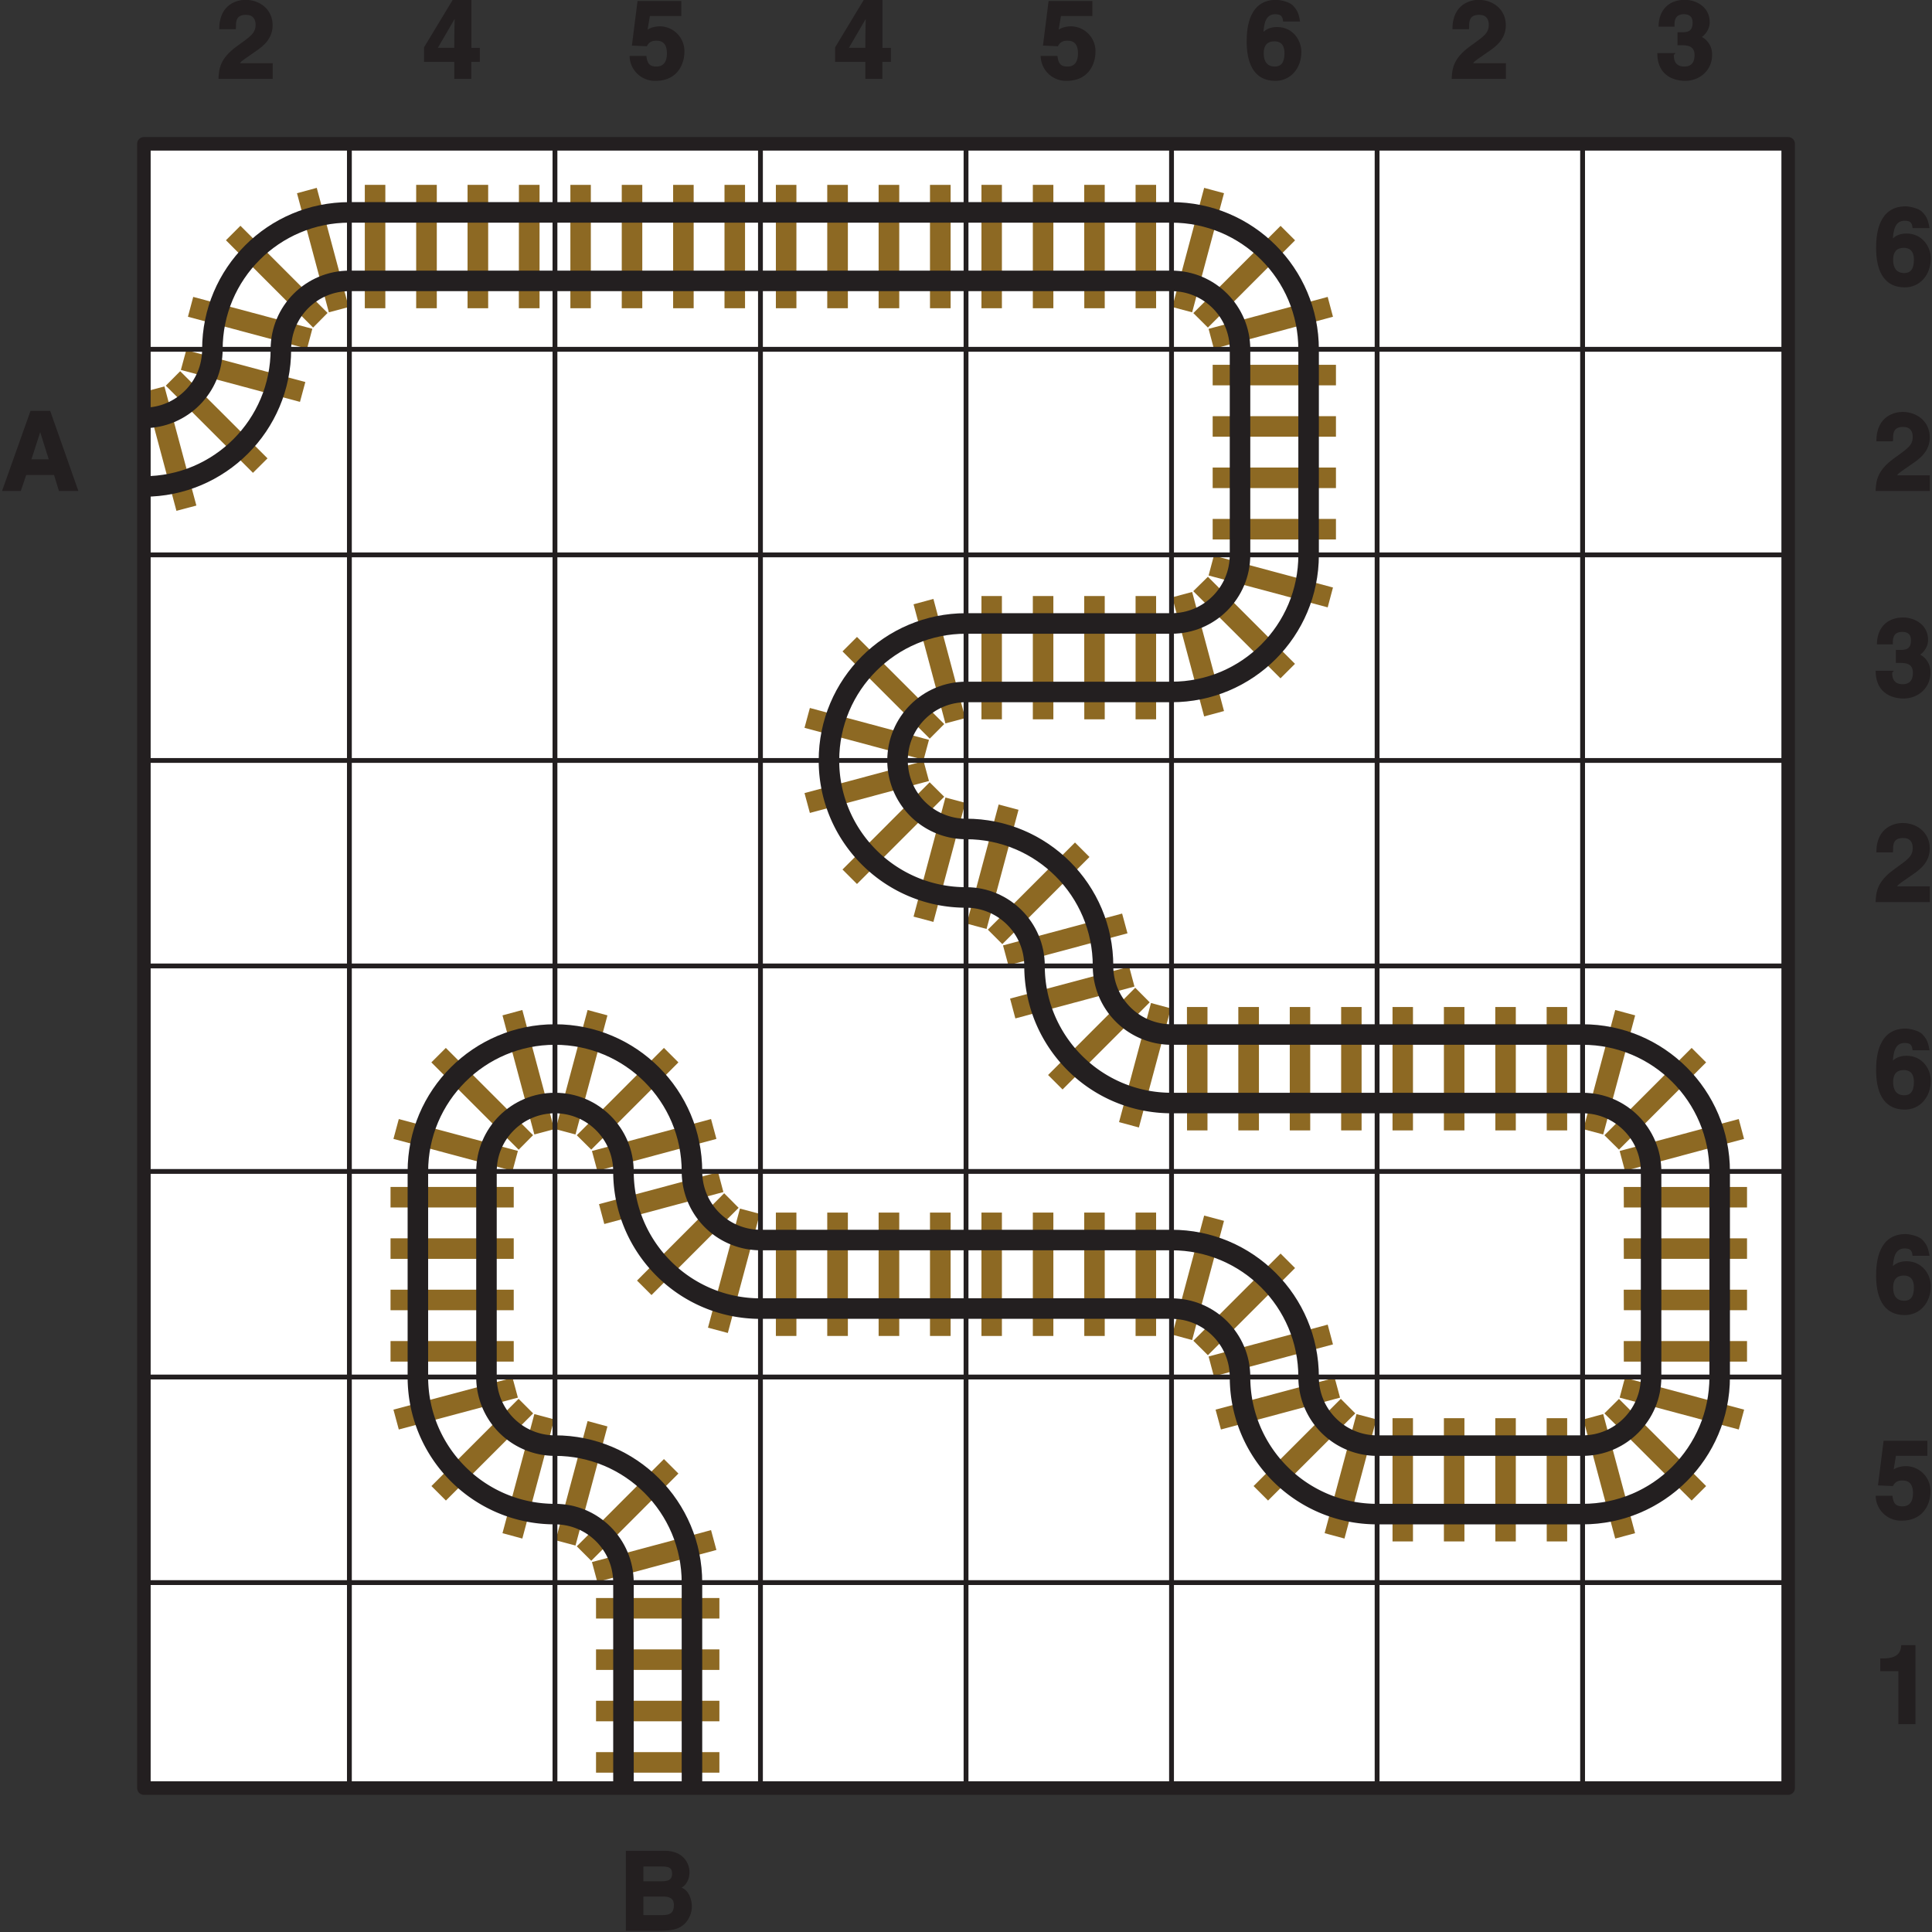 <svg xmlns="http://www.w3.org/2000/svg" xmlns:xlink="http://www.w3.org/1999/xlink" width="302.36" height="302.36" viewBox="0 0 226.772 226.772"><rect x="0" y="0" width="226.772" height="226.772" fill="#333333" stroke="none"/><defs><symbol overflow="visible" id="a"><path d="M2.9-1.88h3.3L6.78 0h2.28L5.75-9.4H3.44L.1 0h2.2l.64-1.88zm1.68-5.18h-.05l1.05 3.34H3.55l1.08-3.34zm0 0"/></symbol><symbol overflow="visible" id="c"><path d="M.97 0h3.86c1.86 0 2.42-.36 2.95-.86.47-.47.81-1.25.81-1.97 0-.9-.39-1.94-1.21-2.23.15-.08.93-.55.93-1.85 0-.93-.67-2.48-2.9-2.48H.84V0zM2.8-4.02h2.42c.69 0 1.26.18 1.26.99 0 .92-.42 1.19-1.36 1.19H2.9v-2.18zm0-3.53h2.18c.86 0 1.29.11 1.29.86 0 .72-.49.88-1.24.88H2.9v-1.74zm0 0"/></symbol><symbol overflow="visible" id="e"><path d="M6.53-6.86c-.17-.95-.39-1.31-.87-1.8-.46-.43-1.55-.62-1.91-.62C.62-9.28.28-6.14.28-4.42.28-2.17.92.23 3.66.23 5.4.23 6.7-1.2 6.7-3.17c0-1.35-.98-2.92-2.86-2.92-1 0-1.51.46-1.7.7l.1.1c.06-1.12.23-2.3 1.38-2.3.66 0 .88.21.94.86h1.99zM4.72-3.02c0 1.22-.49 1.57-1.14 1.57-.85 0-1.3-.55-1.3-1.53 0-1.13.58-1.43 1.25-1.43.56 0 1.19.24 1.19 1.4zm0 0"/></symbol><symbol overflow="visible" id="g"><path d="M2.27-5.95c.01-.67-.07-1.57 1.18-1.57.86 0 1.13.55 1.13 1.16 0 1.02-.61 1.38-2.24 2.56C.4-2.38.28-1.19.22 0h6.37v-1.84H2.75c.14-.28.72-.6 1.9-1.44.88-.6 1.93-1.47 1.93-3.02 0-1.83-1.47-2.98-3.2-2.98-.8 0-3.07.39-3.07 3.45h1.94zm0 0"/></symbol><symbol overflow="visible" id="i"><path d="M2.7-3.95c.83 0 1.9-.08 1.9 1.15 0 1-.5 1.35-1.2 1.35-1.2 0-1.23-.96-1.23-1.36l.2-.22H.23C.23-.08 2.63.23 3.48.23 5.3.23 6.66-1.09 6.66-2.8A2.3 2.3 0 0 0 5.3-5v.17c.4-.19 1.08-.89 1.08-1.8 0-1.9-1.7-2.65-2.9-2.65-2.03 0-3.1 1.34-3.1 3.15h1.87c0-.43-.1-1.46 1.1-1.46 1 0 1.02.7 1.02 1.03 0 1.15-.85 1.08-1.39 1.08H2.6v1.53zm0 0"/></symbol><symbol overflow="visible" id="n"><path d="M2.53-7.38H6.3v-1.76H1.16L.5-3.91l1.75.08c.36-.69.9-.65 1.16-.65.93 0 1.2.68 1.2 1.48 0 .97-.38 1.55-1.24 1.55-.78 0-1.07-.35-1.17-1.24H.23A2.97 2.97 0 0 0 3.28.23c2.66 0 3.38-2.12 3.38-3.35a2.91 2.91 0 0 0-2.83-3.05c-.88 0-1.36.31-1.49.39l.27-1.6zm0 0"/></symbol><symbol overflow="visible" id="o"><path d="M.88-6.22H2.9V0h2v-9.28H3.23c-.04.81-.39 1.56-2.1 1.56H.77v1.5zm0 0"/></symbol><symbol overflow="visible" id="p"><path d="M1.72-3.42l2.23-3.83h-.12c0 .16-.05 1.56-.05 3.6H1.86zm4.97-.22h-.9v-5.64H3.6L.23-3.7V-2h3.55v2h2v-2h1v-1.64zm0 0"/></symbol><clipPath id="b"><path d="M73 217h9v9.77h-9zm0 0"/></clipPath><clipPath id="d"><path d="M220 24h6.77v10H220zm0 0"/></clipPath><clipPath id="f"><path d="M220 48h6.77v10H220zm0 0"/></clipPath><clipPath id="h"><path d="M220 72h6.77v10H220zm0 0"/></clipPath><clipPath id="j"><path d="M220 96h6.77v10H220zm0 0"/></clipPath><clipPath id="k"><path d="M220 120h6.77v11H220zm0 0"/></clipPath><clipPath id="l"><path d="M220 144h6.77v11H220zm0 0"/></clipPath><clipPath id="m"><path d="M220 169h6.77v10H220zm0 0"/></clipPath></defs><path d="M16.89 16.88h193v193h-193zm0 0" fill="#fff"/><use xlink:href="#a" x=".14" y="57.63" fill="#231f20"/><g clip-path="url(#b)"><use xlink:href="#c" x="72.62" y="226.63" fill="#231f20"/></g><g clip-path="url(#d)"><use xlink:href="#e" x="219.93" y="33.5" fill="#231f20"/></g><g clip-path="url(#f)"><use xlink:href="#g" x="219.93" y="57.63" fill="#231f20"/></g><g clip-path="url(#h)"><use xlink:href="#i" x="219.93" y="81.76" fill="#231f20"/></g><g clip-path="url(#j)"><use xlink:href="#g" x="219.93" y="105.88" fill="#231f20"/></g><g clip-path="url(#k)"><use xlink:href="#e" x="219.93" y="130.01" fill="#231f20"/></g><g clip-path="url(#l)"><use xlink:href="#e" x="219.93" y="154.13" fill="#231f20"/></g><g clip-path="url(#m)"><use xlink:href="#n" x="219.93" y="178.26" fill="#231f20"/></g><use xlink:href="#o" x="219.93" y="202.38" fill="#231f20"/><use xlink:href="#g" x="25.42" y="9.26" fill="#231f20"/><use xlink:href="#p" x="49.54" y="9.26" fill="#231f20"/><use xlink:href="#n" x="73.67" y="9.26" fill="#231f20"/><use xlink:href="#p" x="97.79" y="9.26" fill="#231f20"/><use xlink:href="#n" x="121.92" y="9.26" fill="#231f20"/><use xlink:href="#e" x="146.05" y="9.26" fill="#231f20"/><use xlink:href="#g" x="170.17" y="9.26" fill="#231f20"/><use xlink:href="#i" x="194.3" y="9.26" fill="#231f20"/><path d="M36.04 40.93l-13.98-3.75.62-2.33 13.98 3.74zm0 0M36.75 38.45L26.52 28.2l1.7-1.7 10.23 10.23zm0 0M38.6 36.66l-3.74-13.98 2.32-.63 3.75 13.99zm0 0" fill="#8d6923"/><path d="M32.97 41c0-4.43 3.6-8.03 8.04-8.03M24.93 41c0-8.87 7.2-16.07 16.08-16.07" fill="none" stroke-width="2.409" stroke-linejoin="round" stroke="#231f20" stroke-miterlimit="10"/><path d="M42.82 21.7h2.41v14.48h-2.41zm6.03 0h2.42v14.48h-2.42zm6.03 0h2.42v14.48h-2.42zm6.03 0h2.42v14.48H60.9zm0 0" fill="#8d6923"/><path d="M41.01 24.93h24.13M41 32.97h24.13" fill="none" stroke-width="2.409" stroke-linejoin="round" stroke="#231f20" stroke-miterlimit="10"/><path d="M66.95 21.7h2.4v14.48h-2.4zm6.03 0h2.41v14.48h-2.41zm6.03 0h2.41v14.48h-2.41zm6.03 0h2.41v14.48h-2.41zm0 0" fill="#8d6923"/><path d="M65.14 24.93h24.12m-24.12 8.04h24.12" fill="none" stroke-width="2.409" stroke-linejoin="round" stroke="#231f20" stroke-miterlimit="10"/><path d="M91.07 21.7h2.41v14.48h-2.41zm6.03 0h2.42v14.48H97.1zm6.03 0h2.42v14.48h-2.42zm6.03 0h2.42v14.48h-2.42zm0 0" fill="#8d6923"/><path d="M89.26 24.93h24.13m-24.13 8.04h24.13" fill="none" stroke-width="2.409" stroke-linejoin="round" stroke="#231f20" stroke-miterlimit="10"/><path d="M115.2 21.7h2.4v14.48h-2.4zm6.03 0h2.41v14.48h-2.41zm6.03 0h2.41v14.48h-2.4zm6.03 0h2.41v14.48h-2.41zm0 0" fill="#8d6923"/><path d="M113.39 24.93h24.12m-24.12 8.04h24.12" fill="none" stroke-width="2.409" stroke-linejoin="round" stroke="#231f20" stroke-miterlimit="10"/><path d="M137.6 36.04l3.74-13.99 2.33.63-3.74 13.98zm0 0M140.07 36.75l10.24-10.24 1.7 1.7-10.23 10.24zm0 0M141.86 38.6l13.98-3.75.62 2.33-13.98 3.75zm0 0" fill="#8d6923"/><path d="M137.51 32.97c4.44 0 8.04 3.6 8.04 8.04M137.51 24.93c8.88 0 16.09 7.2 16.09 16.08" fill="none" stroke-width="2.409" stroke-linejoin="round" stroke="#231f20" stroke-miterlimit="10"/><path d="M21.86 41.1l13.98 3.74-.63 2.33-13.98-3.75zm0 0M21.15 43.57L31.4 53.8l-1.71 1.7-10.23-10.23zm0 0M19.3 45.36l3.75 13.98-2.34.62-3.74-13.98zm0 0" fill="#8d6923"/><path d="M24.93 41c0 4.45-3.6 8.05-8.04 8.05M32.97 41c0 8.9-7.2 16.1-16.08 16.1" fill="none" stroke-width="2.409" stroke-linejoin="round" stroke="#231f20" stroke-miterlimit="10"/><path d="M142.34 42.82h14.47v2.41h-14.47zm0 6.03h14.47v2.41h-14.47zm0 6.03h14.47v2.41h-14.47zm0 6.03h14.47v2.41h-14.47zm0 0" fill="#8d6923"/><path d="M145.55 41v24.13m8.05-24.12v24.12" fill="none" stroke-width="2.409" stroke-linejoin="round" stroke="#231f20" stroke-miterlimit="10"/><path d="M108.41 89.18l-13.98-3.75.63-2.33 13.98 3.74zm0 0M109.13 86.7L98.89 76.46l1.7-1.7 10.24 10.23zm0 0M110.97 84.91l-3.74-13.98 2.33-.63 3.74 13.99zm0 0" fill="#8d6923"/><path d="M105.35 89.26c0-4.44 3.6-8.04 8.04-8.04M97.3 89.26c0-8.88 7.2-16.08 16.09-16.08" fill="none" stroke-width="2.409" stroke-linejoin="round" stroke="#231f20" stroke-miterlimit="10"/><path d="M115.2 69.96h2.4v14.47h-2.4zm6.03 0h2.41v14.47h-2.41zm6.03 0h2.41v14.47h-2.4zm6.03 0h2.41v14.47h-2.41zm0 0" fill="#8d6923"/><path d="M113.39 73.18h24.12m-24.12 8.04h24.12" fill="none" stroke-width="2.409" stroke-linejoin="round" stroke="#231f20" stroke-miterlimit="10"/><path d="M142.48 65.22l13.98 3.74-.62 2.33-13.98-3.74zm0 0M141.78 67.7L152 77.92l-1.7 1.7-10.24-10.23zm0 0M139.93 69.48l3.74 13.98-2.33.63-3.74-13.98zm0 0" fill="#8d6923"/><path d="M145.55 65.13c0 4.44-3.6 8.05-8.04 8.05M153.6 65.13c0 8.89-7.2 16.09-16.09 16.09" fill="none" stroke-width="2.409" stroke-linejoin="round" stroke="#231f20" stroke-miterlimit="10"/><path d="M113.3 94.23l-3.74 13.98-2.33-.62 3.74-13.98zm0 0M110.83 93.52l-10.24 10.24-1.7-1.7 10.23-10.24zm0 0M109.04 91.67l-13.98 3.75-.63-2.33 13.98-3.75zm0 0" fill="#8d6923"/><path d="M113.39 97.3a8.04 8.04 0 0 1-8.04-8.04M113.39 105.34c-8.89 0-16.09-7.2-16.09-16.08" fill="none" stroke-width="2.409" stroke-linejoin="round" stroke="#231f20" stroke-miterlimit="10"/><path d="M113.47 108.41l3.75-13.98 2.33.62-3.75 13.99zm0 0M115.95 109.12l10.23-10.23 1.7 1.7-10.23 10.23zm0 0M117.73 110.97l13.98-3.74.63 2.32-13.98 3.75zm0 0" fill="#8d6923"/><path d="M113.39 105.34c4.44 0 8.04 3.6 8.04 8.04M113.39 97.3c8.88 0 16.08 7.2 16.08 16.08" fill="none" stroke-width="2.409" stroke-linejoin="round" stroke="#231f20" stroke-miterlimit="10"/><path d="M60.16 137.43l-13.98-3.75.63-2.33 13.98 3.74zm0 0M60.88 134.95L50.63 124.7l1.7-1.7 10.24 10.24zm0 0M62.72 133.16l-3.74-13.98 2.33-.63 3.74 13.99zm0 0" fill="#8d6923"/><path d="M57.1 137.5c0-4.43 3.6-8.03 8.04-8.03M49.05 137.5c0-8.87 7.2-16.07 16.09-16.07" fill="none" stroke-width="2.409" stroke-linejoin="round" stroke="#231f20" stroke-miterlimit="10"/><path d="M65.22 132.54l3.75-13.99 2.33.63-3.75 13.98zm0 0M67.7 133.25L77.93 123l1.7 1.7-10.23 10.24zm0 0M69.48 135.1l13.98-3.75.63 2.33-13.98 3.75zm0 0" fill="#8d6923"/><path d="M65.14 129.47c4.44 0 8.04 3.6 8.04 8.04M65.14 121.43c8.88 0 16.08 7.2 16.08 16.08" fill="none" stroke-width="2.409" stroke-linejoin="round" stroke="#231f20" stroke-miterlimit="10"/><path d="M137.43 118.36l-3.75 13.98-2.33-.63 3.75-13.98zm0 0M134.95 117.65l-10.23 10.23-1.7-1.7 10.23-10.24zm0 0M133.16 115.8l-13.98 3.74-.62-2.33 13.98-3.74zm0 0" fill="#8d6923"/><path d="M137.51 121.43a8.04 8.04 0 0 1-8.04-8.05M137.51 129.47c-8.88 0-16.08-7.2-16.08-16.09" fill="none" stroke-width="2.409" stroke-linejoin="round" stroke="#231f20" stroke-miterlimit="10"/><path d="M139.32 118.2h2.41v14.48h-2.4zm6.03 0h2.42v14.48h-2.42zm6.04 0h2.4v14.48h-2.4zm6.03 0h2.4v14.48h-2.4zm0 0" fill="#8d6923"/><path d="M137.51 121.43h24.13m-24.13 8.04h24.13" fill="none" stroke-width="2.409" stroke-linejoin="round" stroke="#231f20" stroke-miterlimit="10"/><path d="M163.45 118.2h2.4v14.48h-2.4zm6.03 0h2.41v14.48h-2.41zm6.03 0h2.41v14.48h-2.4zm6.03 0h2.41v14.48h-2.4zm0 0" fill="#8d6923"/><path d="M161.64 121.43h24.12m-24.12 8.04h24.12" fill="none" stroke-width="2.409" stroke-linejoin="round" stroke="#231f20" stroke-miterlimit="10"/><path d="M185.85 132.54l3.74-13.99 2.34.63-3.75 13.98zm0 0M188.32 133.25L198.56 123l1.7 1.7-10.23 10.24zm0 0M190.11 135.1l13.98-3.75.62 2.33-13.98 3.75zm0 0" fill="#8d6923"/><path d="M185.76 129.47c4.44 0 8.04 3.6 8.04 8.04M185.76 121.43c8.88 0 16.09 7.2 16.09 16.08" fill="none" stroke-width="2.409" stroke-linejoin="round" stroke="#231f20" stroke-miterlimit="10"/><path d="M45.84 139.32H60.3v2.41H45.84zm0 6.03H60.3v2.41H45.84zm0 6.03H60.3v2.41H45.84zm0 6.03H60.3v2.41H45.84zm0 0" fill="#8d6923"/><path d="M49.05 137.5v24.13m8.05-24.12v24.12" fill="none" stroke-width="2.409" stroke-linejoin="round" stroke="#231f20" stroke-miterlimit="10"/><path d="M89.18 142.48l-3.75 13.98-2.33-.62 3.75-13.98zm0 0M86.7 141.77l-10.23 10.24-1.7-1.7L85 140.06zm0 0M84.91 139.92l-13.98 3.75-.62-2.33 13.98-3.75zm0 0" fill="#8d6923"/><path d="M89.26 145.55a8.04 8.04 0 0 1-8.04-8.04M89.26 153.6c-8.88 0-16.08-7.2-16.08-16.1" fill="none" stroke-width="2.409" stroke-linejoin="round" stroke="#231f20" stroke-miterlimit="10"/><path d="M91.07 142.33h2.41v14.48h-2.41zm6.03 0h2.42v14.48H97.1zm6.03 0h2.42v14.48h-2.42zm6.03 0h2.42v14.48h-2.42zm0 0" fill="#8d6923"/><path d="M89.26 145.55h24.13m-24.13 8.04h24.13" fill="none" stroke-width="2.409" stroke-linejoin="round" stroke="#231f20" stroke-miterlimit="10"/><path d="M115.2 142.33h2.4v14.48h-2.4zm6.03 0h2.41v14.48h-2.41zm6.03 0h2.41v14.48h-2.4zm6.03 0h2.41v14.48h-2.41zm0 0" fill="#8d6923"/><path d="M113.39 145.55h24.12m-24.12 8.04h24.12" fill="none" stroke-width="2.409" stroke-linejoin="round" stroke="#231f20" stroke-miterlimit="10"/><path d="M137.6 156.66l3.74-13.98 2.33.62-3.74 13.99zm0 0M140.07 157.37l10.24-10.23 1.7 1.7-10.23 10.23zm0 0M141.86 159.22l13.98-3.74.62 2.32-13.98 3.75zm0 0" fill="#8d6923"/><path d="M137.51 153.6c4.44 0 8.04 3.6 8.04 8.03M137.51 145.55c8.88 0 16.09 7.2 16.09 16.08" fill="none" stroke-width="2.409" stroke-linejoin="round" stroke="#231f20" stroke-miterlimit="10"/><path d="M190.59 139.32h14.47v2.41H190.6zm0 6.03h14.47v2.41H190.6zm0 6.03h14.47v2.41H190.6zm0 6.03h14.47v2.41H190.6zm0 0" fill="#8d6923"/><path d="M193.8 137.5v24.13m8.05-24.12v24.12" fill="none" stroke-width="2.409" stroke-linejoin="round" stroke="#231f20" stroke-miterlimit="10"/><path d="M65.05 166.6l-3.74 13.99-2.33-.63 3.74-13.98zm0 0M62.58 165.9l-10.24 10.23-1.7-1.7 10.23-10.24zm0 0M60.79 164.05l-13.98 3.74-.63-2.33 13.98-3.74zm0 0" fill="#8d6923"/><path d="M65.14 169.68a8.04 8.04 0 0 1-8.04-8.05M65.14 177.72c-8.89 0-16.09-7.2-16.09-16.09" fill="none" stroke-width="2.409" stroke-linejoin="round" stroke="#231f20" stroke-miterlimit="10"/><path d="M65.22 180.79l3.75-13.99 2.33.63-3.75 13.98zm0 0M67.7 181.5l10.23-10.24 1.7 1.7L69.4 183.2zm0 0M69.48 183.35l13.98-3.75.63 2.33-13.98 3.75zm0 0" fill="#8d6923"/><path d="M65.14 177.72c4.44 0 8.04 3.6 8.04 8.04M65.14 169.68c8.88 0 16.08 7.2 16.08 16.08" fill="none" stroke-width="2.409" stroke-linejoin="round" stroke="#231f20" stroke-miterlimit="10"/><path d="M161.55 166.6l-3.74 13.99-2.33-.63 3.74-13.98zm0 0M159.08 165.9l-10.24 10.23-1.7-1.7 10.24-10.24zm0 0M157.29 164.05l-13.98 3.74-.63-2.33 13.98-3.74zm0 0" fill="#8d6923"/><path d="M161.64 169.68a8.04 8.04 0 0 1-8.04-8.05M161.64 177.72c-8.89 0-16.09-7.2-16.09-16.09" fill="none" stroke-width="2.409" stroke-linejoin="round" stroke="#231f20" stroke-miterlimit="10"/><path d="M163.45 166.46h2.4v14.47h-2.4zm6.03 0h2.41v14.47h-2.41zm6.03 0h2.41v14.47h-2.4zm6.03 0h2.41v14.47h-2.4zm0 0" fill="#8d6923"/><path d="M161.64 169.68h24.12m-24.12 8.04h24.12" fill="none" stroke-width="2.409" stroke-linejoin="round" stroke="#231f20" stroke-miterlimit="10"/><path d="M190.73 161.72l13.99 3.74-.63 2.33-13.98-3.74zm0 0M190.03 164.2l10.23 10.23-1.7 1.7-10.24-10.23zm0 0M188.18 165.98l3.74 13.98-2.33.63-3.74-13.98zm0 0" fill="#8d6923"/><path d="M193.8 161.63c0 4.44-3.6 8.05-8.04 8.05M201.85 161.63c0 8.89-7.2 16.09-16.09 16.09" fill="none" stroke-width="2.409" stroke-linejoin="round" stroke="#231f20" stroke-miterlimit="10"/><path d="M69.96 187.57h14.48v2.41H69.96zm0 6.03h14.48v2.41H69.96zm0 6.03h14.48v2.41H69.96zm0 6.03h14.48v2.41H69.96zm0 0" fill="#8d6923"/><path d="M73.18 185.76v24.12m8.04-24.12v24.12" fill="none" stroke-width="2.409" stroke-linejoin="round" stroke="#231f20" stroke-miterlimit="10"/><path d="M16.89 41h193M16.89 65.13h193M16.89 89.26h193M16.89 113.38h193M16.89 137.5h193M16.89 161.63h193M16.89 185.76h193M41.01 16.88v193M65.14 16.88v193M89.26 16.88v193M113.39 16.88v193M137.51 16.88v193M161.64 16.88v193M185.76 16.88v193" fill="none" stroke-width=".567" stroke-linecap="round" stroke-linejoin="round" stroke="#231f20" stroke-miterlimit="10"/><path d="M16.89 16.88h193v193h-193zm0 0" fill="none" stroke-width="1.587" stroke-linecap="round" stroke-linejoin="round" stroke="#231f20" stroke-miterlimit="10"/></svg>